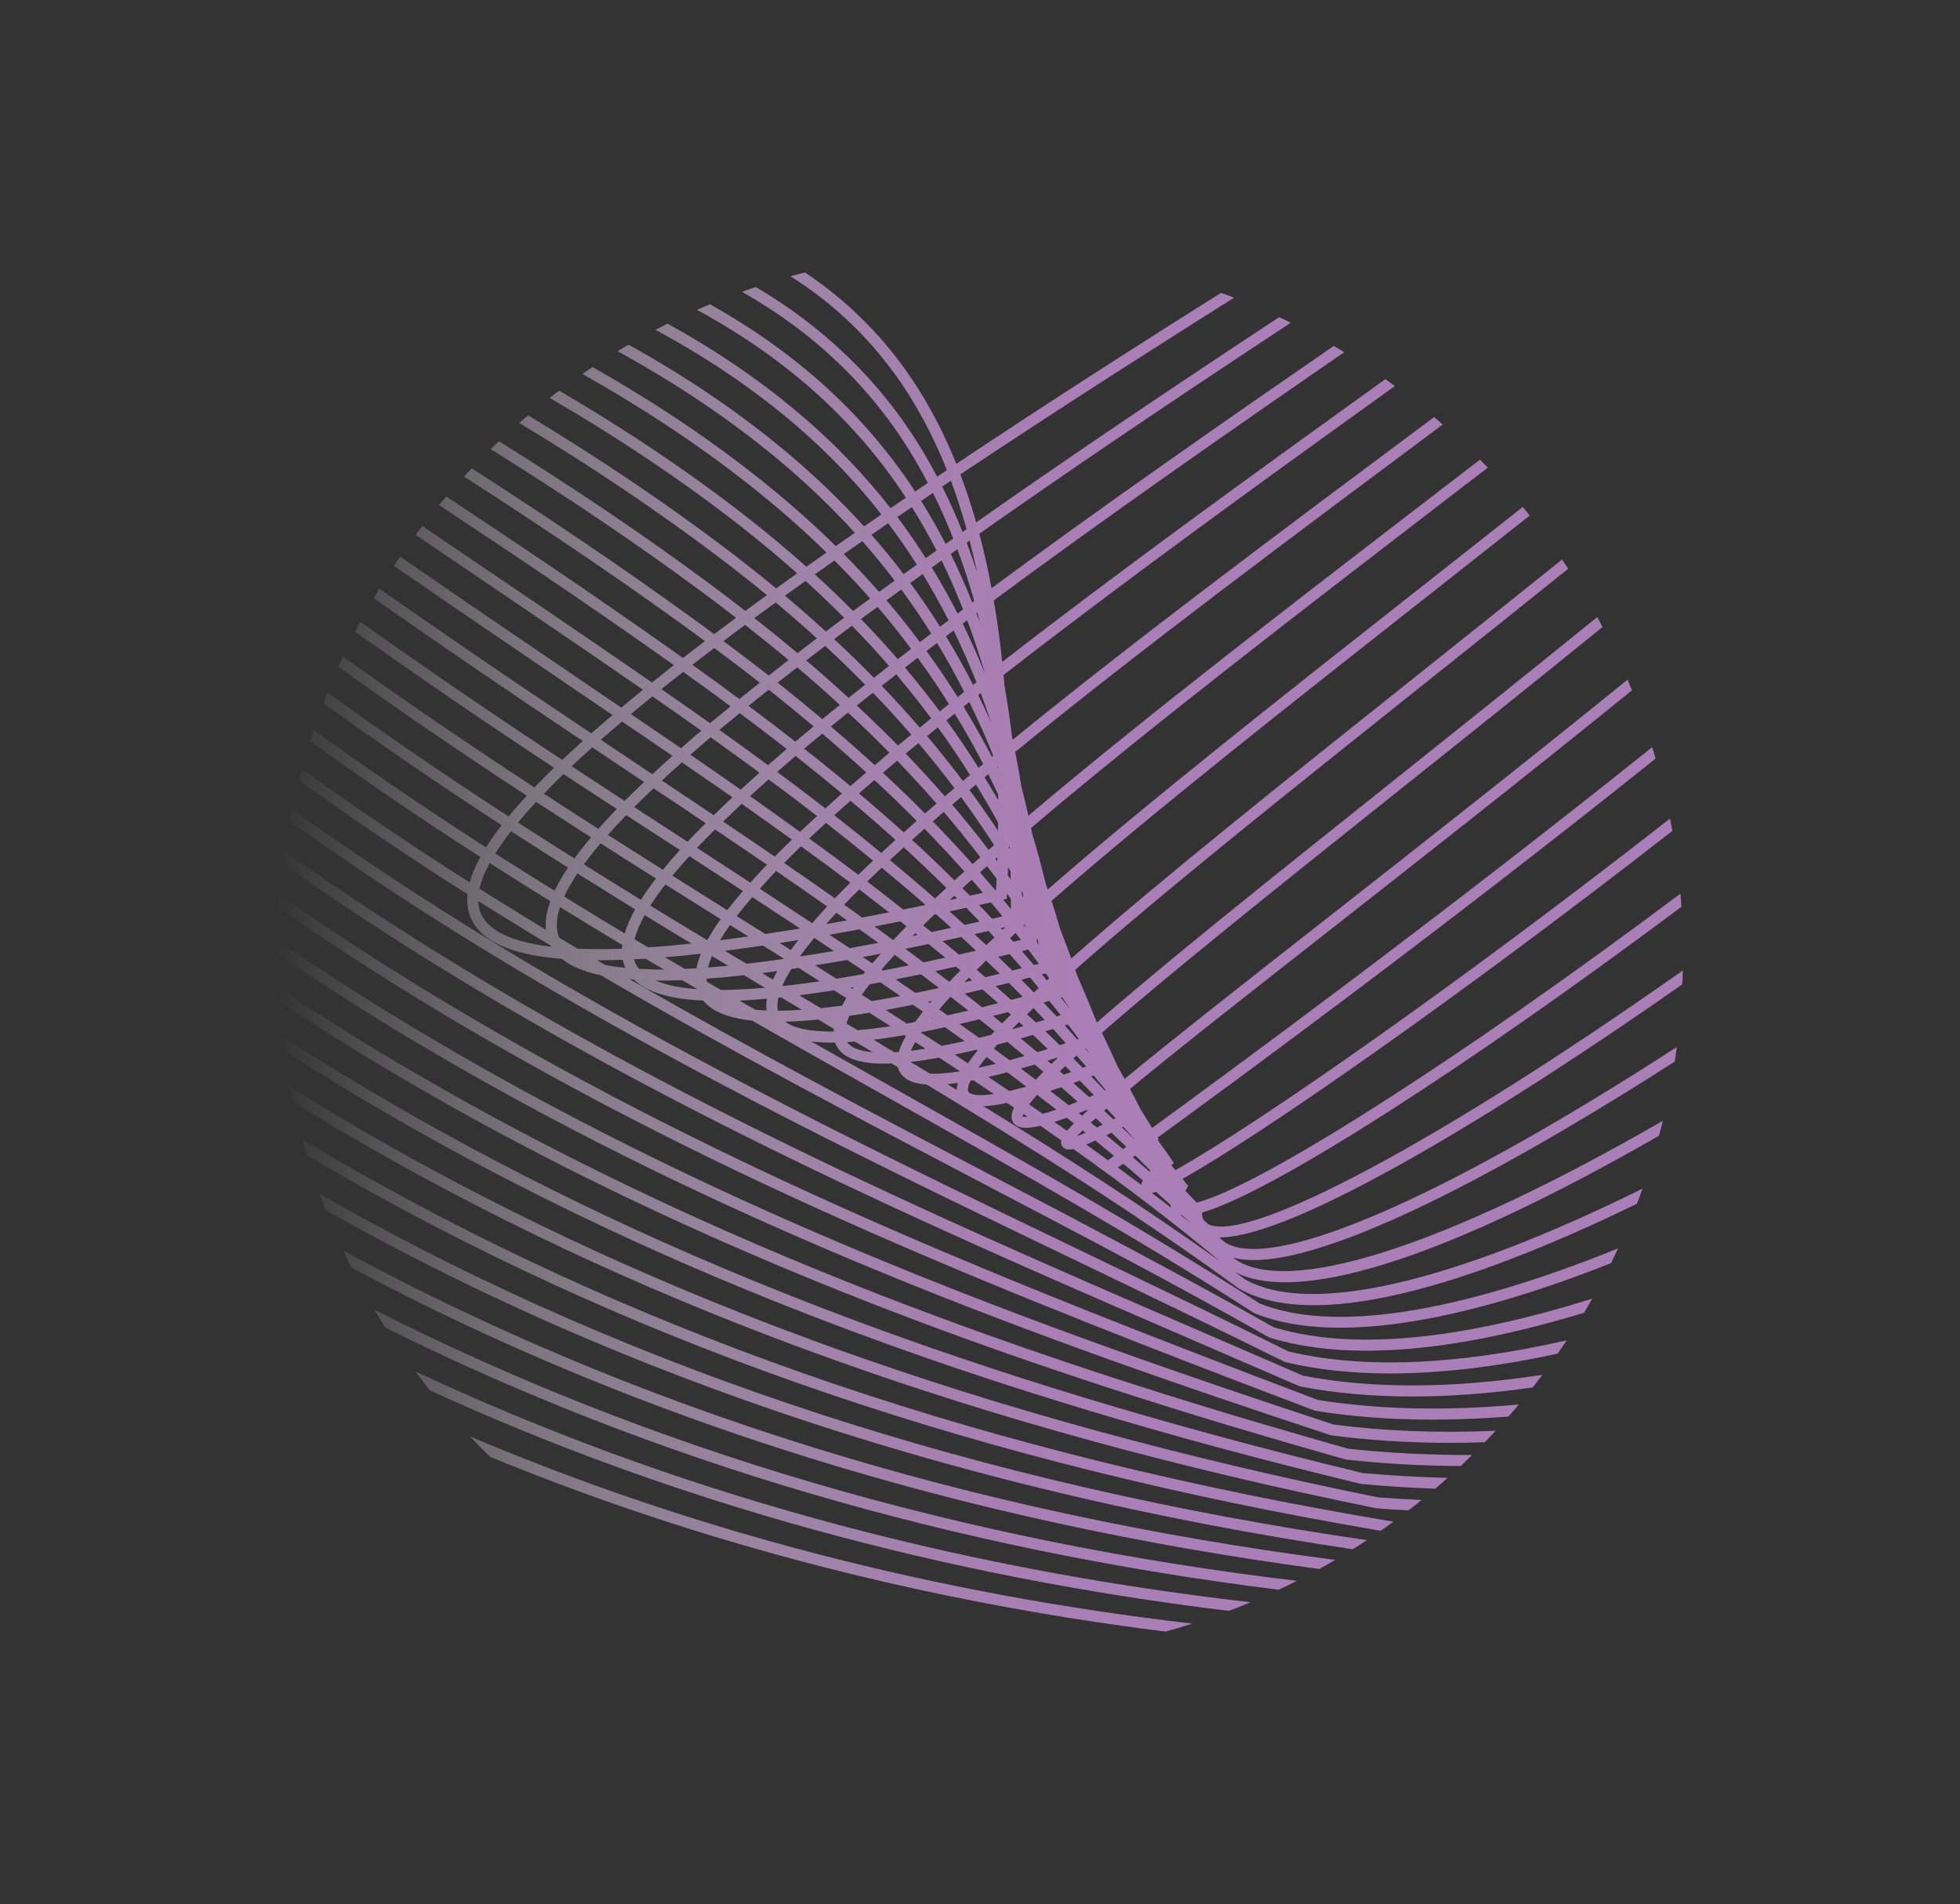 <svg xmlns="http://www.w3.org/2000/svg" xmlns:xlink="http://www.w3.org/1999/xlink" id="Layer_1" viewBox="0 0 288.8 280.48"><rect x="0" y="0" width="288.8" height="280.48" fill="#333333" stroke="none"/><defs><style>.cls-1{fill:url(#linear-gradient);}</style><linearGradient id="linear-gradient" x1="40.85" y1="140.24" x2="247.96" y2="140.24" gradientUnits="userSpaceOnUse"><stop offset="0" stop-color="#fff" stop-opacity="0"></stop><stop offset=".07" stop-color="#f0e8f2" stop-opacity=".17"></stop><stop offset=".19" stop-color="#d7c2dd" stop-opacity=".47"></stop><stop offset=".31" stop-color="#c3a5cc" stop-opacity=".7"></stop><stop offset=".42" stop-color="#b58fc0" stop-opacity=".86"></stop><stop offset=".51" stop-color="#ad82b8" stop-opacity=".96"></stop><stop offset=".57" stop-color="#aa7eb6"></stop></linearGradient></defs><path class="cls-1" d="M189.85,199.08c-9.36-4.65-18.81-9.19-28.82-14-28.88-13.87-58.74-28.22-88.3-46.25-10.24-6.25-20.21-12.83-29.69-19.6-.13,.58-.25,1.17-.35,1.76,9.32,6.65,19.13,13.1,29.19,19.24,29.63,18.07,59.53,32.43,88.45,46.32,10.03,4.82,19.5,9.38,28.88,14.03l.17,.07c4.66,1.12,9.82,1.68,15.45,1.68,7.42,0,15.68-.97,24.69-2.92,.45-.65,.89-1.3,1.33-1.96-16.29,3.7-30.07,4.24-41,1.63Zm0,0c-9.36-4.65-18.81-9.19-28.82-14-28.88-13.87-58.74-28.22-88.3-46.25-10.24-6.25-20.21-12.83-29.69-19.6-.13,.58-.25,1.17-.35,1.76,9.32,6.65,19.13,13.1,29.19,19.24,29.63,18.07,59.53,32.43,88.45,46.32,10.03,4.82,19.5,9.38,28.88,14.03l.17,.07c4.66,1.12,9.82,1.68,15.45,1.68,7.42,0,15.68-.97,24.69-2.92,.45-.65,.89-1.3,1.33-1.96-16.29,3.7-30.07,4.24-41,1.63Zm58.03-54.07c.04-.68,.06-1.36,.08-2.05-35.54,25.05-64.02,40.28-69.95,37.38-.22-.22-.45-.43-.67-.63-.16-.28-.23-.64-.22-1.08,10.11-2.91,38.49-21.02,70.64-45.05-.04-.65-.09-1.3-.15-1.94-32.31,24.22-61.82,43.06-71.29,45.52-.54-.57-1.08-1.14-1.65-1.74,.04-.08,.08-.15,.12-.23l.28-.48-.34-.43c-.16-.21-.33-.41-.49-.62,11.52-6.43,40.78-26.78,72.18-51.26-.11-.61-.22-1.21-.35-1.81-31.73,24.8-61.37,45.4-72.89,51.79-.19-.25-.39-.49-.59-.73l.37-.33-.41-.6c-.65-.94-1.31-1.88-1.96-2.77l.15-.11-.15-.27c10.87-7.92,41.14-30.05,73.35-55.81-.15-.57-.32-1.13-.5-1.69-32.25,25.81-62.66,48.05-73.68,56.09-.52-.86-1.05-1.71-1.58-2.56l-.08-.12c-.52-1.03-1.06-2.06-1.6-3.07,6.72-5.57,17.02-13.65,28.9-22.96,13.68-10.73,29.1-22.82,45.06-35.75-.2-.53-.42-1.06-.64-1.58-16.09,13.04-31.64,25.23-45.43,36.04-11.75,9.21-21.95,17.21-28.68,22.78-.34-.62-.69-1.24-1.04-1.86-.88-1.97-1.6-3.52-2.3-4.94,10.04-8.79,25.4-21.05,43.14-35.21,9.95-7.92,20.19-16.1,30.62-24.56-.25-.49-.51-.98-.78-1.47-10.51,8.53-20.85,16.77-30.85,24.76-17.57,14.01-32.81,26.17-42.88,34.97l-.05-.1c-.89-2.27-1.85-4.57-2.86-6.85-.08-.26-.18-.53-.28-.81,12.63-11.21,31.66-26.37,51.79-42.42,6.84-5.45,13.85-11.04,20.86-16.67-.3-.46-.6-.91-.91-1.36-7.05,5.66-14.1,11.28-20.97,16.76-19.88,15.84-38.68,30.82-51.35,42.03-.45-1.26-.96-2.62-1.6-4.27l-.03-.06c-.41-1.42-.83-2.81-1.28-4.17,14.67-12.84,35.16-28.96,56.84-46.02,4.52-3.55,9.07-7.14,13.62-10.74-.34-.43-.68-.85-1.02-1.27-4.54,3.59-9.09,7.17-13.61,10.73-21.39,16.82-41.61,32.74-56.38,45.62-.11-.32-.22-.64-.33-.96-.58-2.4-1.22-4.77-1.98-7.29-.05-.27-.11-.53-.16-.8,16.8-14.3,39.69-31.88,61.83-48.89l5.48-4.2c-.38-.4-.76-.79-1.15-1.18l-5.32,4.08c-21.87,16.8-44.46,34.16-61.23,48.38-.33-1.51-.68-2.96-1.03-4.31-.25-1.6-.54-3.25-.91-5.09,17.88-14.62,40.63-31.57,62.64-47.97l.35-.26c-.42-.39-.84-.75-1.27-1.1l-.06,.05c-21.71,16.18-44.14,32.89-62.02,47.48-.04-.17-.08-.34-.12-.5-.32-2.68-.68-5.11-1.09-7.42l-.15-1.61c17.22-13.42,37.82-28.32,57.66-42.57-.46-.35-.93-.68-1.4-1.02-19.4,13.95-39.51,28.5-56.45,41.66-.34-3.2-.76-6.24-1.25-9.06,16.35-12.11,35.1-25.17,51.65-36.57-.51-.31-1.03-.62-1.55-.92-16.18,11.15-34.41,23.85-50.43,35.69-.5-2.72-1.11-5.41-1.8-8.02,12.18-8.58,26.12-18.04,43.83-29.72,.69-.46,1.37-.91,2.06-1.36-.56-.29-1.14-.56-1.71-.83-.42,.28-.83,.55-1.25,.83-17.49,11.54-31.32,20.91-43.39,29.41-.71-2.48-1.49-4.85-2.33-7.08,11.71-7.8,24.94-16.34,40.33-26.02-.63-.25-1.27-.49-1.92-.72-14.82,9.32-27.63,17.59-39.01,25.19-4.92-12.21-12.26-21.49-22.31-28.2-.71,.18-1.42,.37-2.12,.57,10.49,6.64,18.05,16.01,23.04,28.56l-1.44,.96c-3.63-6.91-8.05-12.81-13.5-18-3.94-3.76-8.29-7.04-13.22-9.94-.68,.23-1.35,.46-2.02,.71,5.31,3.01,9.96,6.44,14.12,10.41,5.35,5.1,9.69,10.91,13.25,17.74l-1.87,1.27c-3.74-5.71-8.04-10.75-13.13-15.39-5.07-4.6-10.69-8.61-17.1-12.19-.64,.26-1.28,.54-1.91,.82,6.76,3.67,12.64,7.8,17.91,12.58,4.99,4.55,9.21,9.49,12.87,15.1l-2.26,1.53c-3.68-4.7-7.74-8.98-12.4-13.03-6.04-5.25-12.76-9.9-20.45-14.14-.6,.29-1.19,.59-1.77,.9,8,4.33,14.94,9.08,21.15,14.47,4.55,3.96,8.52,8.13,12.12,12.73l-2.55,1.76c-3.44-3.79-7.27-7.46-11.38-10.91-6.92-5.79-14.57-11.01-23.32-15.86-.55,.31-1.08,.63-1.62,.96,8.99,4.94,16.83,10.24,23.89,16.15,4,3.35,7.72,6.92,11.07,10.6l-2.81,1.96c-3.13-3.08-6.44-6.03-10.1-9-7.66-6.2-16.11-11.91-25.73-17.37-.51,.32-1.01,.66-1.51,1.01,9.84,5.55,18.44,11.34,26.21,17.63,3.54,2.87,6.74,5.71,9.76,8.68-.99,.7-1.98,1.39-2.96,2.09-2.71-2.42-5.62-4.85-8.66-7.23-8.41-6.57-17.52-12.72-27.77-18.71-.47,.35-.93,.7-1.39,1.07,10.41,6.06,19.65,12.27,28.16,18.92,2.91,2.28,5.69,4.61,8.3,6.92l-3.09,2.22c-2.48-2.04-4.81-3.88-7.09-5.61-8.9-6.76-18.57-13.29-29.46-19.88-.44,.36-.87,.73-1.3,1.12,11.02,6.65,20.79,13.24,29.77,20.06,2.17,1.64,4.37,3.38,6.71,5.3-1.08,.78-2.14,1.56-3.18,2.33-1.79-1.39-3.59-2.77-5.42-4.12-9.35-6.92-19.48-13.77-30.87-20.87-.41,.37-.82,.76-1.22,1.16,11.49,7.16,21.69,14.06,31.12,21.03,1.69,1.25,3.36,2.52,5.02,3.81-1.09,.81-2.16,1.61-3.22,2.41-1.23-.92-2.47-1.83-3.72-2.72-9.64-6.96-19.87-13.91-32-21.71-.38,.4-.77,.81-1.13,1.22,12.21,7.85,22.5,14.82,32.18,21.81,1.11,.8,2.21,1.61,3.31,2.43-1.1,.83-2.18,1.66-3.24,2.48-.62-.45-1.27-.91-2-1.42-11.8-8.34-23.48-16.16-32.87-22.36-.37,.42-.72,.83-1.07,1.26,9.41,6.21,21.16,14.07,33.13,22.53,.49,.34,.98,.69,1.47,1.04-1.1,.87-2.17,1.72-3.22,2.57l-.32-.23c-10.87-7.5-21.51-14.7-31.81-21.66l-1.71-1.16c-.34,.43-.67,.86-.99,1.3l1.79,1.21c10.27,6.95,20.88,14.13,31.71,21.6-1.09,.89-2.16,1.77-3.19,2.64-10.62-7.21-21.84-14.83-32.59-22.25-.31,.45-.62,.9-.92,1.36,10.62,7.32,21.71,14.85,32.22,21.98-1.08,.91-2.12,1.81-3.13,2.7-11.27-7.52-21.53-14.52-31.23-21.32-.28,.47-.56,.93-.83,1.4,9.58,6.73,19.7,13.64,30.8,21.04-1.05,.94-2.06,1.87-3.02,2.79-10.2-6.72-20.19-13.55-29.75-20.34-.26,.48-.51,.97-.77,1.46,9.42,6.69,19.26,13.41,29.31,20.04-.97,.93-1.94,1.91-2.89,2.9-9.58-6.26-19.06-12.74-28.21-19.29-.24,.51-.47,1.01-.69,1.52,9.02,6.44,18.34,12.82,27.76,18.98-.97,1.05-1.87,2.08-2.67,3.06-9.15-5.94-18.11-12.07-26.7-18.26-.21,.52-.42,1.04-.61,1.57,8.46,6.09,17.29,12.12,26.28,17.97-.89,1.15-1.66,2.25-2.3,3.28-8.57-5.51-17.09-11.31-25.4-17.3-.19,.55-.37,1.1-.53,1.65,8.22,5.9,16.64,11.63,25.1,17.06-.73,1.33-1.26,2.58-1.58,3.75-8.41-5.35-16.71-10.95-24.73-16.72-.16,.56-.31,1.12-.44,1.69,8.07,5.78,16.41,11.41,24.85,16.76-.19,1.91,.27,3.57,1.36,4.95,2.03,2.56,6.15,4.06,12.57,4.58,1.33,1.09,3.21,1.88,5.73,2.42,18.96,11.1,37.94,21.04,56.29,30.66,14.75,7.73,28.68,15.03,42.12,22.65l.16,.07c4.17,1.28,8.92,1.92,14.24,1.92,9.07,0,19.78-1.86,32.04-5.59,.42-.69,.83-1.38,1.22-2.08-19.86,6.23-35.63,7.65-46.94,4.21-13.43-7.61-27.35-14.9-42.08-22.62-17.23-9.03-35-18.35-52.79-28.63,.2,.02,.4,.03,.6,.04,1.9,1.85,5.25,2.87,10.22,3.09,1.31,1.61,3.66,2.57,7.17,2.94,6.77,3.87,13.5,7.66,20.15,11.4,18.99,10.69,36.93,20.79,53.9,31.72,10.97,4.45,29.07,1.9,52.54-7.38,.36-.72,.7-1.44,1.03-2.17-23.85,9.65-42.11,12.43-52.82,8.1-16.88-10.88-34.83-20.99-53.84-31.69-4.05-2.28-8.12-4.57-12.22-6.89,1.05,.12,2.22,.18,3.51,.16,.76,2.23,3.56,3.29,8.35,3.08,.23,.13,.46,.27,.68,.4l.23,.16c.3,1.14,1.31,2.35,4.24,2.54,14.26,8.64,30.84,18.94,45.99,30.04,12.34,7.08,37.81-2.32,58.66-12.48,.29-.73,.57-1.47,.82-2.22-28.38,14.03-49.14,18.74-58.59,13.34-.48-.36-.96-.71-1.44-1.06,6.16,3.25,21.97,3.14,62.46-20.07,.21-.73,.4-1.47,.57-2.21-32.23,18.6-55.67,26.07-63.32,20.17,12.61,3.26,47.18-17.4,65.07-28.89,.11-.71,.22-1.43,.31-2.15-32.19,20.85-56.43,31.82-65.07,29.43-1.02-.28-1.78-.74-2.31-1.39h.08c11.03,0,41.97-18.93,68.11-37.27Zm-73.7,34.01c.42,.38,.83,.76,1.24,1.14-.5-.4-1-.79-1.5-1.19,.08,.02,.17,.04,.26,.05Zm-3.52-5.41l.05,.04s-.04,.02-.06,.03l-.03-.03s.03-.03,.04-.04Zm-.33,1.96c.7,.62,1.41,1.25,2.11,1.88,.03,.17,.07,.33,.13,.47-.93-.72-1.88-1.45-2.84-2.18,.21-.04,.41-.1,.6-.17Zm-.81-3.13c-.05,.05-.09,.1-.14,.15-.81-.71-1.64-1.41-2.46-2.11,.12-.08,.24-.17,.37-.26,.75,.74,1.49,1.48,2.23,2.22Zm-1.12,1.45c-.11,.2-.21,.43-.24,.65-1.14-.85-2.29-1.7-3.46-2.56,.23-.15,.5-.33,.82-.54,.96,.8,1.92,1.62,2.88,2.45Zm-2.89-7.92c.57,.63,1.14,1.27,1.7,1.91-.63-.6-1.26-1.21-1.9-1.81,.07-.03,.14-.07,.2-.1Zm.44,2.97c-.16,.11-.31,.23-.46,.33-.82-.68-1.64-1.36-2.47-2.03,.24-.12,.49-.25,.75-.38,.74,.69,1.46,1.39,2.18,2.08Zm-30.23-16.81s.04-.07,.07-.1c1.11-.21,2.26-.45,3.46-.71,.96,.68,1.92,1.36,2.88,2.05-1.22,.27-2.35,.5-3.4,.7-1.01-.64-2.01-1.29-3.01-1.94Zm.64,2.36c-.75,.12-1.46,.22-2.14,.3,.16-.39,.37-.82,.63-1.28,.5,.33,1.01,.66,1.51,.98Zm-13.11-10.31c-1.05-.66-2.09-1.32-3.13-1.98,1.52-.24,3.09-.5,4.72-.79,.83,.55,1.66,1.12,2.49,1.67l.14,.1c-.08,.11-.17,.22-.25,.32-1.36,.24-2.69,.46-3.97,.68Zm2.54,1.23c-.07,.08-.13,.17-.19,.25-.09-.05-.19-.11-.28-.17,.15-.03,.31-.06,.47-.08Zm-31.36-12.85c-2.8-1.72-5.59-3.46-8.4-5.23,.73-.99,1.55-2.03,2.46-3.1,2.72,1.75,5.44,3.47,8.16,5.18-.87,1.14-1.61,2.18-2.22,3.15Zm.56,2.25c2.31,1.42,4.62,2.82,6.9,4.19-2.21,.24-4.35,.43-6.39,.56-.66-.39-1.33-.79-2-1.19,.27-1.06,.76-2.26,1.49-3.56Zm-5.42-11.82c.75-.85,1.62-1.78,2.7-2.91l2.03,1.32c1.97,1.28,3.93,2.55,5.89,3.82-.87,.95-1.71,1.92-2.52,2.91-2.69-1.7-5.39-3.41-8.1-5.14Zm52.33-33.22c-.27,.21-.53,.41-.8,.61-1.22-2.37-2.5-4.65-3.81-6.78,.48-.34,.96-.69,1.45-1.04,1.15,2.37,2.21,4.79,3.16,7.21Zm-1.81-8.17c.32-.23,.64-.46,.97-.69,.91,2.43,1.75,4.99,2.49,7.64l-.29,.21c-.95-2.41-2.02-4.81-3.17-7.16Zm16.06,72.36c-.7-.69-1.41-1.36-2.12-2.04,.37-.11,.76-.22,1.14-.34,.62,.69,1.24,1.39,1.87,2.09l-.89,.29Zm1.7,3.96c-.38,.13-.75,.26-1.11,.39l-.22-.19c-.12-.11-.24-.21-.36-.31,.25-.25,.52-.51,.8-.77,.3,.29,.59,.59,.89,.88Zm-2.05-2.03c-.31,.29-.61,.57-.89,.85-.19-.16-.38-.33-.57-.48,.45-.15,.91-.29,1.38-.44l.08,.07Zm-1.41-1.36c-.53,.16-1.04,.32-1.54,.47-.82-.68-1.64-1.36-2.45-2.03,.59-.17,1.2-.34,1.81-.52,.73,.69,1.46,1.38,2.18,2.08Zm-41.63-16.95c-1.39-.87-2.8-1.75-4.21-2.63,.7-.9,1.47-1.83,2.3-2.8,2.34,1.53,4.68,3.07,7.04,4.63-1.76,.29-3.48,.56-5.13,.8Zm4.87,.9c-.39,.5-.76,.99-1.1,1.47-.55-.35-1.1-.69-1.65-1.03,.9-.14,1.81-.29,2.75-.44Zm23.02-8.79c-1.96-1.95-4.02-3.91-6.27-5.97,.52-.46,1.05-.93,1.59-1.41l.25-.23c2.01,2.06,3.98,4.17,5.88,6.3l-.18,.16c-.43,.39-.86,.77-1.27,1.15Zm.36,2.66l-1.08,.23c.23-.21,.45-.42,.68-.63,.14,.13,.27,.26,.4,.4Zm.28,8.27c-.79-.66-1.6-1.33-2.41-1.99,.51-.11,1.03-.22,1.55-.33l1.22-.27c.72,.68,1.44,1.35,2.16,2.02-.85,.2-1.69,.39-2.52,.57Zm1.95,3.81c-.39,.09-.78,.19-1.17,.27l.68-.68c.16,.13,.33,.27,.49,.41Zm-3.16-7.73c-.95,.21-1.89,.41-2.82,.61-.41-.34-.82-.67-1.23-.99,.53-.52,1.07-1.05,1.64-1.6,.08-.01,.16-.03,.25-.05,.76,.67,1.51,1.34,2.25,2.01l-.09,.02Zm-6.99-2.72c-1.76-1.39-3.52-2.76-5.31-4.12,.69-.67,1.4-1.35,2.14-2.04,2.16,1.78,4.32,3.61,6.47,5.5-1.11,.23-2.21,.45-3.3,.66Zm2.1,3.76c-.24,.05-.49,.1-.74,.15,.14-.13,.28-.27,.41-.41,.11,.09,.22,.17,.33,.26Zm2.8-19.37c-.4,.34-.79,.68-1.17,1.02l-.52,.45c-2.02-2.05-4.1-4.06-6.2-6,.69-.59,1.39-1.19,2.1-1.78,1.94,2.01,3.84,4.09,5.79,6.31Zm-4.54-7.36c.62-.51,1.25-1.02,1.88-1.54,1.86,2.2,3.64,4.43,5.3,6.64-.47,.4-.94,.8-1.4,1.2-1.92-2.19-3.86-4.31-5.78-6.3Zm1.62,9.91l-.19,.17c-.58,.52-1.15,1.02-1.71,1.53-2.17-1.95-4.38-3.88-6.6-5.74,.74-.65,1.5-1.31,2.28-1.97,2.1,1.94,4.19,3.96,6.22,6.01Zm-3.12,2.8c-.71,.65-1.41,1.29-2.1,1.93-2.16-1.79-4.44-3.61-6.92-5.55,.77-.71,1.58-1.42,2.39-2.14,2.23,1.87,4.46,3.81,6.63,5.76Zm-3.3,3.06c-.76,.7-1.48,1.4-2.18,2.09-2.29-1.73-4.67-3.49-7.24-5.35,.8-.76,1.63-1.52,2.48-2.3,2.49,1.94,4.77,3.77,6.94,5.56Zm-3.36,3.25c-.79,.78-1.55,1.55-2.27,2.3-2.48-1.75-4.97-3.48-7.48-5.2,.8-.81,1.63-1.63,2.49-2.46,2.58,1.86,4.97,3.63,7.26,5.36Zm-2.05,4.44c.52,.37,1.04,.73,1.57,1.11-1.04,.19-2.06,.37-3.08,.55,.49-.56,.99-1.11,1.51-1.66Zm1.14-1.19c.71-.74,1.45-1.49,2.23-2.26,1.47,1.12,2.92,2.24,4.38,3.38-1.35,.27-2.67,.53-3.96,.77-.88-.65-1.77-1.28-2.65-1.89Zm13.39-.92c-2.18-1.92-4.42-3.82-6.65-5.66,.67-.62,1.35-1.24,2.05-1.88,2.24,2.06,4.31,4.03,6.28,5.98-.57,.52-1.13,1.05-1.68,1.56Zm-.32-11.36l.44-.38c.38-.33,.77-.67,1.17-1.01,1.84,2.15,3.65,4.39,5.39,6.67-.38,.34-.76,.67-1.14,1.01-1.89-2.13-3.86-4.23-5.86-6.29Zm2.85-2.46c.43-.37,.87-.74,1.31-1.12,1.68,2.3,3.32,4.67,4.87,7.08-.27,.23-.54,.47-.8,.7-1.74-2.27-3.54-4.51-5.38-6.66Zm-3.7-10.11c.52-.43,1.04-.86,1.58-1.29,1.66,2.29,3.26,4.64,4.75,7.03-.36,.3-.71,.59-1.05,.88-1.66-2.2-3.43-4.42-5.28-6.62Zm1.88-3.63c-1.64-2.19-3.36-4.35-5.13-6.46l.63-.49c.41-.32,.83-.64,1.23-.95,1.65,2.24,3.19,4.53,4.61,6.82-.36,.29-.72,.58-1.08,.86l-.26,.22Zm-1.27,1.02c-.57,.46-1.13,.92-1.68,1.37-1.92-2.22-3.77-4.25-5.62-6.16l.19-.15c.64-.51,1.3-1.02,1.96-1.54,1.78,2.11,3.51,4.29,5.15,6.48Zm-2.94,2.41c-.66,.54-1.31,1.07-1.96,1.6-1.88-1.91-3.87-3.85-6.06-5.9l2.37-1.88c1.86,1.91,3.72,3.95,5.65,6.18Zm-3.22,2.66c-.73,.61-1.45,1.23-2.16,1.83-1.91-1.75-3.99-3.59-6.46-5.7,.58-.47,1.16-.95,1.76-1.42l.77-.63c2.21,2.05,4.21,4,6.09,5.92Zm-3.41,2.9c-.8,.68-1.57,1.35-2.34,2.02-2.08-1.75-4.32-3.57-6.8-5.52,.75-.64,1.52-1.28,2.3-1.92l.36-.3c2.48,2.12,4.57,3.96,6.48,5.72Zm-3.58,3.11c-.84,.73-1.65,1.46-2.44,2.19-2.49-1.93-4.83-3.7-7.11-5.38,.89-.77,1.8-1.55,2.72-2.35,2.49,1.97,4.74,3.79,6.83,5.54Zm-3.66,3.31c-.86,.79-1.7,1.56-2.51,2.33-2.44-1.76-4.9-3.51-7.37-5.26,.88-.81,1.79-1.63,2.73-2.46,2.3,1.68,4.65,3.46,7.15,5.39Zm-3.71,3.48c-.88,.85-1.71,1.68-2.52,2.5-2.32-1.59-4.65-3.17-7-4.75l-.62-.42c.88-.85,1.8-1.72,2.74-2.61,2.49,1.76,4.95,3.52,7.4,5.28Zm-3.68,3.68c-.84,.88-1.66,1.77-2.45,2.65-2.61-1.7-5.22-3.4-7.86-5.12,.85-.89,1.74-1.8,2.66-2.71l.9,.6c2.26,1.53,4.51,3.05,6.75,4.58Zm-1.06,3.55c.78-.87,1.59-1.75,2.42-2.61,2.52,1.73,5.02,3.46,7.51,5.22-.75,.81-1.48,1.63-2.21,2.47-2.55-1.69-5.14-3.39-7.72-5.08Zm8.03,7.24c.97,.64,1.94,1.29,2.9,1.93-1.68,.29-3.3,.55-4.87,.79l-.1-.06c.62-.85,1.3-1.73,2.07-2.66Zm2.25-.46c1.44-.26,2.91-.52,4.41-.8,.92,.65,1.84,1.32,2.78,1.99-1.45,.28-2.86,.55-4.22,.79l-.66-.44c-.77-.51-1.54-1.03-2.31-1.54Zm7.54,2.79c-.46,.51-.87,.98-1.25,1.43l-.28-.19c-.36-.25-.73-.5-1.1-.74,.87-.16,1.75-.33,2.63-.5Zm-.9-4.01c1.24-.24,2.51-.49,3.8-.75,.3,.24,.61,.48,.91,.72-.67,.68-1.32,1.35-1.94,2.01-.02,0-.03,0-.04,.01-.91-.67-1.82-1.33-2.73-1.99Zm2.96,4.17l.54,.4c.52,.38,1.04,.77,1.57,1.16-1.32,.27-2.62,.53-3.87,.77-.06-.05-.13-.09-.19-.14,.55-.65,1.19-1.36,1.95-2.19Zm1.56-.88c1.13-.22,2.28-.46,3.44-.7,.82,.66,1.64,1.33,2.45,2-1.09,.25-2.16,.48-3.2,.7-.89-.67-1.79-1.33-2.69-2Zm7.46,2.62c.22,.19,.44,.37,.66,.56-.57,.57-1.11,1.13-1.63,1.68-.69-.52-1.38-1.04-2.07-1.56,1-.22,2.02-.44,3.04-.68Zm-.82,4.46s.03-.01,.04-.01c.88,.68,1.75,1.35,2.61,2.03-1.05,.25-2.07,.48-3.07,.7-.41-.3-.82-.58-1.22-.87,.51-.6,1.06-1.22,1.64-1.85Zm2.1-.48c.86-.2,1.73-.41,2.63-.62,.78,.67,1.55,1.35,2.32,2.03-.81,.21-1.6,.41-2.38,.6-.85-.67-1.7-1.34-2.57-2.01Zm6.41,2.72c.14,.12,.27,.24,.41,.37-.44,.44-.87,.87-1.28,1.29-.44-.36-.9-.73-1.35-1.09,.73-.18,1.47-.37,2.22-.57Zm-.44,4.5l.36-.1c.83,.69,1.67,1.37,2.5,2.07-.76,.22-1.5,.43-2.2,.62-.78-.58-1.56-1.15-2.33-1.71,.17-.18,.34-.38,.52-.58,.38-.1,.77-.2,1.15-.3Zm1-1.96c.34-.35,.69-.71,1.06-1.07l.65,.6c-.58,.16-1.15,.32-1.71,.47Zm3.54-1.01l-1.31-1.21c.3-.3,.62-.6,.95-.91,.55,.58,1.1,1.16,1.65,1.75-.43,.13-.86,.25-1.29,.37Zm-.3-4.41c-.61-.63-1.22-1.26-1.84-1.89,.32-.08,.64-.16,.97-.25l.29-.08c.43,.52,.87,1.03,1.29,1.55-.25,.24-.49,.46-.71,.67Zm-1.65,.63c-.58,.15-1.14,.3-1.7,.45h-.01l-.63-.56c-.54-.48-1.08-.96-1.65-1.46l1.96-.48c.67,.67,1.34,1.34,2.03,2.05Zm-5.5-2.88c-.42-.37-.85-.74-1.28-1.1,.44-.43,.89-.88,1.39-1.36,.67,.64,1.34,1.29,2,1.94l-2.11,.52Zm.13-4.73c-.58-.54-1.15-1.08-1.74-1.62l2.07-.47c.29,.32,.59,.64,.88,.95-.4,.38-.8,.75-1.21,1.14Zm-3.19-2.98c-.74-.67-1.48-1.34-2.22-1.99l2.46-.54c.67,.68,1.32,1.36,1.98,2.04l-2.22,.49Zm.78-4.31c-.37-.37-.73-.74-1.1-1.1,.4-.36,.8-.72,1.2-1.09l.17-.15c.56,.63,1.11,1.27,1.66,1.92-.59,.13-1.18,.26-1.76,.38l-.17,.04Zm1.49-3.43c.34-.31,.69-.62,1.05-.92,.47,.62,.93,1.24,1.39,1.86h0c-.02,.55-.04,1.09-.07,1.64l-.13,.03c-.74-.88-1.49-1.75-2.24-2.61Zm2.27-2.01c.1-.08,.2-.17,.29-.25l-.02,.6c-.09-.12-.18-.23-.27-.35Zm-3.82-10.13c.32-.27,.63-.53,.95-.8,1.11,1.78,2.21,3.66,3.26,5.6v1.21c-1.36-2.04-2.76-4.06-4.21-6.01Zm1.34-3.26c-1.49-2.37-3.08-4.72-4.74-7l.31-.25c.31-.25,.62-.49,.92-.74,1.45,2.36,2.85,4.85,4.19,7.43l-.68,.56Zm-7.68-17.21c.35-.26,.71-.53,1.06-.8l.5-.38c1.48,2.45,2.8,4.81,4,7.2-.32,.26-.64,.52-.96,.78-1.42-2.28-2.96-4.56-4.6-6.8Zm2.87-2.17c.38-.29,.76-.58,1.13-.86,1.21,2.48,2.34,5.05,3.37,7.63l-.13,.1c-.12,.09-.24,.19-.37,.29-1.2-2.37-2.52-4.73-4-7.16Zm.39-2.35c-.42,.32-.84,.64-1.25,.96-1.36-2.17-2.83-4.33-4.4-6.46l.55-.39c.42-.31,.86-.62,1.29-.93,1.31,2.14,2.59,4.43,3.81,6.82Zm-2.56,1.95l-.62,.47c-.35,.26-.7,.52-1.05,.79-1.51-2.04-3.13-4.07-4.92-6.16,.72-.53,1.45-1.06,2.18-1.59,1.57,2.14,3.06,4.31,4.41,6.49Zm-2.97,2.25c-.42,.33-.84,.65-1.25,.97l-.71,.55c-1.71-1.98-3.53-3.96-5.42-5.91,.8-.59,1.61-1.19,2.44-1.79,1.8,2.1,3.43,4.13,4.94,6.18Zm-3.25,2.52c-.64,.5-1.27,1-1.9,1.5l-.33,.25c-1.82-1.87-3.74-3.74-5.85-5.7l2.63-1.97c1.91,1.95,3.74,3.94,5.45,5.92Zm-3.51,2.77l-2.44,1.94c-2-1.84-4.09-3.69-6.24-5.53,.92-.7,1.84-1.42,2.78-2.13,2.13,1.96,4.07,3.85,5.9,5.72Zm-3.73,2.98l-.59,.47c-.67,.55-1.34,1.09-1.99,1.62-2.28-1.91-4.45-3.68-6.58-5.39,.94-.74,1.91-1.49,2.89-2.24,2.16,1.83,4.26,3.69,6.27,5.54Zm-3.86,3.15l-.13,.11c-.87,.73-1.73,1.44-2.57,2.14-2.22-1.74-4.53-3.51-6.89-5.26,.9-.73,1.81-1.46,2.74-2.21l.23-.18c2.15,1.71,4.33,3.48,6.62,5.4Zm-3.97,3.33c-.94,.81-1.86,1.61-2.76,2.39-2.14-1.59-4.45-3.27-7.16-5.2,.97-.81,1.97-1.63,3-2.47,2.37,1.76,4.69,3.54,6.92,5.28Zm-4.01,3.49c-.95,.85-1.87,1.68-2.76,2.5-2.45-1.72-4.93-3.43-7.42-5.14,.97-.85,1.96-1.71,2.98-2.57,2.73,1.94,5.05,3.63,7.2,5.21Zm-3.98,3.63c-.96,.9-1.88,1.78-2.76,2.64-2.53-1.7-5.08-3.41-7.64-5.11,.91-.85,1.89-1.74,2.95-2.68,2.5,1.72,4.98,3.43,7.45,5.15Zm-3.95,3.81c-.93,.92-1.82,1.84-2.67,2.74-2.03-1.32-4.07-2.64-6.12-3.97l-1.75-1.14c.96-.96,1.91-1.87,2.86-2.76,2.58,1.7,5.14,3.42,7.68,5.13Zm-2.4,4.86c2.64,1.72,5.27,3.44,7.89,5.14-.84,.96-1.61,1.91-2.31,2.82l-8.09-5.08c.8-.97,1.64-1.94,2.51-2.88Zm5.99,10.15c.9,.56,1.8,1.12,2.69,1.68-1.42,.2-2.81,.39-4.17,.56,.42-.7,.91-1.45,1.48-2.24Zm-.76,3.8c1.81-.23,3.68-.5,5.6-.78,1.02,.64,2.04,1.29,3.13,1.96-2.08,.31-3.9,.54-5.55,.72-1.06-.63-2.12-1.27-3.18-1.9Zm.5,2.2c-1.03,.1-2.02,.18-2.99,.25,.13-.52,.32-1.07,.58-1.69,.81,.48,1.61,.96,2.41,1.44Zm9.29,.48c.35-.05,.7-.1,1.06-.16h.02c1.03,.66,2.07,1.31,3.11,1.97-1.97,.28-3.72,.51-5.32,.69l-.14-.08s-.02-.01-.03-.02c.32-.72,.74-1.5,1.3-2.4Zm11.53,2.25l.09-.02c.49-.09,.98-.18,1.49-.27,.98,.66,1.96,1.33,2.94,2.01-1.61,.31-2.96,.55-4.19,.76-.49-.32-.99-.63-1.48-.94,.33-.46,.7-.96,1.15-1.54Zm3.84-.73c1.21-.24,2.45-.49,3.72-.75,.9,.67,1.8,1.35,2.68,2.02-1.19,.27-2.36,.51-3.49,.73-.97-.67-1.94-1.34-2.91-2Zm5.48,5.77c-.07,.01-.14,.02-.21,.04,.03-.04,.07-.08,.1-.12,.03,.03,.07,.05,.11,.08Zm-.14-2.6c-.09,.11-.18,.22-.27,.32l-.29-.2c.19-.04,.37-.08,.56-.12Zm4.09,3.4c.95-.21,1.91-.44,2.91-.69,.75,.59,1.48,1.18,2.23,1.78-.16,.17-.32,.34-.47,.5l-.87,.22c-.32,.08-.64,.15-.95,.23l-.29-.21c-.85-.61-1.71-1.22-2.56-1.83Zm3.96,4.87c.46,.33,.91,.67,1.36,1-.91,.22-1.77,.42-2.57,.59,.34-.49,.75-1.02,1.21-1.59Zm3.06,2.25c.94,.7,1.88,1.4,2.81,2.11-.88,.25-1.72,.47-2.52,.65-1.03-.69-2.05-1.39-3.08-2.07,.87-.2,1.79-.43,2.79-.69Zm2.37,6.14c.2,.14,.39,.27,.59,.41-.45,.03-.63-.01-.68-.01h-.01s0-.15,.1-.4Zm-.37-6.69c.66-.19,1.35-.38,2.05-.59,.42,.35,.85,.71,1.27,1.07-.4,.41-.79,.8-1.13,1.17-.73-.55-1.46-1.1-2.19-1.65Zm2.34,3.91s.06-.01,.08-.02c.94,.72,1.87,1.44,2.81,2.16-.76,.26-1.43,.46-2.02,.62-.66-.47-1.33-.93-2-1.38,.29-.38,.66-.83,1.13-1.38Zm4.42,3.34c.35,.28,.71,.55,1.06,.83-.42,.42-.76,.78-1.02,1.09-.62-.43-1.24-.87-1.87-1.31,.56-.17,1.16-.37,1.83-.61Zm.29-1.85c-.91-.71-1.82-1.41-2.72-2.11,.52-.17,1.07-.35,1.63-.54l.02,.02c.8,.7,1.59,1.4,2.38,2.11-.46,.19-.9,.36-1.31,.52Zm1.64-3.61c.68,.7,1.37,1.4,2.06,2.12-.24,.1-.47,.19-.7,.29-.77-.69-1.54-1.38-2.32-2.07,.31-.11,.63-.22,.96-.34Zm-.95-3.28c.15-.14,.31-.29,.47-.43,.47,.53,.94,1.08,1.4,1.62-.17,.07-.33,.13-.5,.19-.45-.46-.91-.92-1.37-1.38Zm3.3,8.79l1.03,.96c-.3,.15-.59,.3-.87,.43l-.9-.72c.24-.21,.48-.44,.74-.67Zm-1.93,1.81l.43,.34c-.52,.23-.94,.4-1.27,.53,.23-.26,.51-.54,.84-.87Zm-.1-2.17c-.15-.12-.31-.25-.47-.37,.38-.15,.77-.31,1.18-.47l.11,.1c-.29,.26-.56,.51-.82,.74Zm1.96,3.66c.92,.75,1.83,1.5,2.74,2.26-.42,.31-.69,.51-.87,.66-1.05-.77-2.12-1.55-3.21-2.33,.42-.17,.87-.37,1.34-.59Zm2.98-3.29c-.1,.06-.21,.11-.32,.17l-1.36-1.26c.12-.11,.24-.22,.37-.33,.44,.47,.88,.95,1.31,1.42Zm-3.22-6.28c.6,.72,1.19,1.43,1.76,2.13l-.14,.07c-.65-.7-1.32-1.38-1.98-2.07,.11-.04,.24-.09,.36-.13Zm-1.17-4.03c.2,.28,.4,.55,.6,.83-.23-.27-.46-.53-.69-.8l.09-.03Zm-1.05-1.4l-.21,.11c-.6-.69-1.21-1.37-1.82-2.05,.15-.05,.31-.1,.46-.14,.52,.67,1.04,1.35,1.57,2.08Zm-2.41-6.09c.33,.49,.65,.98,.98,1.48,0,.02,.01,.04,.01,.06-.39-.5-.79-1-1.18-1.49,.06-.02,.12-.04,.19-.05Zm-.23,2.63c-.21,.06-.41,.12-.61,.18-.64-.69-1.28-1.36-1.92-2.04,.28-.08,.57-.16,.85-.24,.57,.69,1.12,1.39,1.68,2.1Zm-2.21-6.16c.17,.25,.34,.49,.51,.73-.11,.1-.22,.21-.33,.31-.25-.3-.5-.59-.74-.89,.18-.05,.37-.1,.56-.15Zm-1.14-4.89c.03,.21,.05,.43,.08,.65-.08-.1-.15-.2-.22-.29v-.26c-.02-.13-.03-.26-.03-.38,.05,.09,.11,.18,.17,.28Zm-1.92-2.31c.01,.13,.01,.25,.02,.38-.06-.08-.12-.16-.18-.23,.05-.05,.1-.1,.16-.15Zm-.44-4.95c.04,.08,.09,.16,.13,.24,.02,.23,.04,.47,.06,.71-.07-.08-.13-.17-.19-.26v-.69Zm.36,8.78l.58-.14c.52,.7,1.04,1.39,1.55,2.09-.24,.06-.48,.12-.73,.19-.59-.69-1.18-1.37-1.78-2.04,.13-.03,.26-.07,.38-.1Zm-.36,2.6c-.48,.12-.95,.25-1.42,.36-.68-.68-1.37-1.35-2.07-2.03l1.67-.4c.61,.68,1.22,1.37,1.82,2.07Zm-3.09-5.9c.23-.05,.46-.1,.69-.16-.15,.14-.3,.28-.45,.42-.08-.08-.16-.17-.24-.26Zm2.16,.72c.27,.34,.53,.68,.79,1.02-.37,.1-.74,.19-1.11,.28l-.5-.55c.27-.25,.54-.5,.82-.75Zm-1.01-12.66s.09-.07,.13-.12c.01,.14,.02,.28,.02,.42-.05-.08-.1-.16-.15-.25v-.05Zm-.1,3c.12,.19,.23,.38,.35,.57,.01,.39,.02,.79,.02,1.19-.13-.2-.27-.39-.41-.58l.04-1.18Zm-.2,4.63l.03-.61c.01-.06,.01-.12,.01-.18,.19,.26,.38,.53,.57,.82,.01,.49,.01,1,.01,1.5-.38-.47-.76-.94-1.15-1.41l.53-.12Zm-.63,2.58c-.38,.1-.77,.18-1.15,.27l-.36,.09c-.64-.69-1.29-1.36-1.94-2.03,.58-.13,1.17-.25,1.76-.38,.57,.67,1.13,1.36,1.69,2.05Zm-.73-22.08s.03,.08,.04,.12c0,.05,0,.11,.01,.16-.04-.07-.08-.15-.12-.22l.07-.06Zm.1,4.17v.79c-.66-1.15-1.33-2.27-2.01-3.36l.55-.47c.5,1,.99,2.01,1.46,3.04Zm-.73-5.77l-.2,.17c-1.34-2.56-2.74-5.04-4.18-7.39,.29-.22,.57-.45,.85-.67,1.28,2.59,2.46,5.24,3.53,7.89Zm-2.22-8.93c.12-.1,.25-.19,.37-.29,.55,1.47,1.06,2.89,1.53,4.3-.61-1.34-1.24-2.69-1.9-4.01Zm-2.28-10.51c.22-.17,.44-.34,.66-.51,.93,2.48,1.81,5.12,2.62,7.86-1.01-2.49-2.11-4.95-3.28-7.35Zm2.56-.09c-.18-.49-.36-.97-.54-1.44l.14-.1c.14,.51,.27,1.02,.4,1.54Zm-1.54-12.15c.4,1.53,.76,3.08,1.1,4.65-.49-1.48-1-2.94-1.53-4.34,.14-.1,.29-.21,.43-.31Zm-2.75-8.81c.83,2.24,1.6,4.63,2.3,7.13-.2,.14-.39,.28-.59,.42-.91-2.3-1.91-4.54-3-6.69l1.29-.86Zm-2.65,1.79c1.08,2.15,2.08,4.41,2.99,6.73-.37,.26-.75,.53-1.12,.79-1.13-2.18-2.34-4.3-3.62-6.34l1.75-1.18Zm-3.1,2.09c1.28,2.06,2.5,4.2,3.63,6.39l-.07,.05c-.51,.36-1.01,.72-1.52,1.08-1.33-2.09-2.74-4.12-4.19-6.06l2.15-1.46Zm-3.5,2.38c1.46,1.95,2.88,3.99,4.22,6.09-.46,.34-.92,.67-1.38,1l-.57,.4c-1.46-1.92-3.01-3.83-4.73-5.79l2.46-1.7Zm-3.81,2.64c1.73,1.96,3.29,3.88,4.76,5.81-.76,.56-1.53,1.11-2.28,1.67-1.64-1.87-3.39-3.75-5.22-5.58l2.74-1.9Zm-4.1,2.85c1.86,1.86,3.59,3.7,5.26,5.6-.85,.61-1.69,1.23-2.52,1.84-1.83-1.85-3.72-3.67-5.64-5.4,.96-.68,1.93-1.36,2.9-2.04Zm-4.26,3.01c1.93,1.74,3.83,3.56,5.68,5.42l-2.69,2.03c-1.98-1.81-4-3.57-6.03-5.27l3.04-2.18Zm-4.4,3.17c2.03,1.7,4.07,3.47,6.06,5.28-.96,.73-1.9,1.46-2.84,2.18-2.09-1.75-4.23-3.48-6.37-5.16,1.04-.76,2.09-1.53,3.15-2.3Zm-4.51,3.3c2.15,1.69,4.3,3.43,6.41,5.18-.99,.76-1.97,1.52-2.93,2.28-2.26-1.76-4.5-3.46-6.67-5.07,1.04-.79,2.1-1.59,3.19-2.39Zm-4.55,3.41c2.19,1.62,4.44,3.33,6.71,5.1-1.02,.82-2.02,1.62-3,2.42-2.43-1.8-4.72-3.47-6.94-5.05,1.06-.82,2.13-1.64,3.23-2.47Zm-4.57,3.52c2.24,1.59,4.54,3.26,6.98,5.07-1.04,.84-2.05,1.67-3.03,2.49-2.37-1.69-4.76-3.36-7.16-5.02,1.05-.84,2.11-1.69,3.21-2.54Zm-4.53,3.61c2.41,1.67,4.81,3.35,7.19,5.04-1.02,.88-2.02,1.74-2.98,2.6-2.45-1.69-4.92-3.36-7.39-5.03,1.03-.87,2.09-1.74,3.18-2.61Zm-4.48,3.7l.29,.2c2.39,1.62,4.78,3.23,7.14,4.86-1.06,.94-2.04,1.84-2.96,2.7h-.02c-2.03-1.37-4.07-2.74-6.12-4.1-.49-.32-.97-.65-1.46-.97,1.01-.88,2.05-1.78,3.13-2.69Zm-4.39,3.81c.6,.4,1.21,.81,1.81,1.21,1.95,1.3,3.89,2.59,5.83,3.89-.95,.89-1.9,1.81-2.87,2.78-1.43-.94-2.87-1.88-4.32-2.82l-.6-.39c-.96-.63-1.92-1.26-2.88-1.89,.97-.91,1.98-1.84,3.03-2.78Zm-4.24,3.93c1.06,.71,2.13,1.41,3.2,2.11l.6,.38c1.35,.89,2.7,1.77,4.05,2.65-1.09,1.14-1.95,2.07-2.71,2.93-1.3-.83-2.62-1.67-3.93-2.52-1.15-.74-2.31-1.5-3.47-2.25l-.63-.41c.96-.99,1.93-1.96,2.89-2.89Zm-4.03,4.1l.88,.57c1.16,.75,2.32,1.51,3.48,2.25,1.24,.81,2.49,1.61,3.74,2.4-.91,1.07-1.73,2.11-2.45,3.11-1.1-.67-2.19-1.37-3.29-2.06-1.69-1.08-3.37-2.15-5.04-3.23,.81-.98,1.71-2,2.68-3.04Zm-6.84,9.01c1.47,.95,2.94,1.88,4.43,2.81l1.03,.65c1.16,.73,2.32,1.45,3.47,2.15-.56,1.54-.78,2.95-.65,4.22-1.62-.97-3.22-1.96-4.83-2.96-1.67-1.02-3.31-2.05-4.95-3.09,.25-1.15,.75-2.41,1.5-3.78Zm-.64,8.52c-.67-.84-1.01-1.8-1.05-2.92,1.42,.89,2.84,1.78,4.28,2.66,2.13,1.32,4.25,2.63,6.39,3.89,.03,.06,.06,.11,.09,.17-4.91-.58-8.17-1.85-9.71-3.8Zm6.97-6.44l-1.03-.65c-1.5-.94-2.99-1.89-4.48-2.84,.64-1.03,1.41-2.13,2.31-3.28,1.72,1.11,3.45,2.22,5.2,3.33,1.07,.68,2.15,1.36,3.21,2.02-.82,1.22-1.47,2.35-1.97,3.42-1.08-.66-2.16-1.32-3.24-2Zm3.91,8.92c-.51-1.22-.48-2.74,.12-4.52,3.06,1.9,6.12,3.74,9.17,5.58-.03,.19-.04,.38-.05,.56-2.33,.09-4.52,.09-6.54-.01-.89-.53-1.8-1.06-2.7-1.61Zm6.73,4c-.39-.23-.78-.45-1.16-.68,1.22,0,2.48-.02,3.79-.07,.08,.42,.21,.81,.38,1.18-1.07-.1-2.08-.24-3.01-.43Zm2.91-4.63c-2.96-1.79-5.93-3.58-8.91-5.43,.48-1.05,1.14-2.2,1.96-3.42,2.84,1.79,5.67,3.56,8.5,5.3-.71,1.28-1.23,2.45-1.55,3.55Zm1.38,3.81c.55-.02,1.11-.06,1.69-.09l2.71,1.59c-1.31,.02-2.53-.03-3.67-.1-.35-.41-.59-.87-.73-1.4Zm3.18,3.13c1.22,.02,2.52,0,3.89-.06l.95,.55c.42,.25,.84,.5,1.26,.73,0,.01,.01,.03,.01,.04-2.54-.18-4.59-.6-6.11-1.26Zm6.02-1.81c-.41,.03-.82,.05-1.23,.07l-.49,.02-2.93-1.71c1.73-.15,3.51-.32,5.3-.53-.31,.76-.52,1.48-.65,2.15Zm-6.8-9.23c.61-.96,1.34-1.99,2.22-3.12l8.15,5.11c-.81,1.14-1.47,2.17-1.97,3.1-2.79-1.67-5.59-3.37-8.4-5.09Zm9.52,11.91c-.39-.23-.79-.46-1.19-.7-.02-.15-.03-.3-.04-.45,1.74-.11,3.59-.29,5.52-.51l1.41,.85c.56,.33,1.12,.67,1.68,1-2.41,.21-4.54,.32-6.48,.33l-.9-.52Zm7.62,3.54c-.6-.03-1.16-.06-1.65-.11l-2.11-1.21c-.08-.05-.16-.09-.24-.14,1.26-.06,2.6-.15,4.03-.27-.09,.62-.1,1.2-.03,1.73Zm.93-4.55c-.53-.32-1.07-.64-1.6-.96,.71-.09,1.46-.19,2.24-.3-.25,.44-.46,.86-.64,1.26Zm.79,2.66l.41-.04,3.06,1.82c-1.25,.09-2.43,.14-3.53,.14-.12-.54-.1-1.18,.06-1.92Zm8.16,4.99c-3.42,.02-5.85-.46-7.14-1.45,1.5-.04,3.13-.15,4.87-.32l.04,.02c.76,.45,1.51,.91,2.26,1.36,0,.13-.03,.26-.03,.39Zm.44-2.05s-.01-.01-.02-.01c.01,0,.02,0,.03,0t-.01,.02Zm.8-1.77c-1.1,.15-2.14,.27-3.14,.37l-3.17-1.89c1.56-.2,3.26-.44,5.13-.73,.6,.37,1.2,.76,1.81,1.14-.23,.38-.44,.75-.63,1.11Zm1.08,1.5c.95-.14,1.93-.28,2.95-.45,1.04,.66,2.07,1.32,3.1,1.98-1.78,.28-3.38,.47-4.84,.59l-1.65-.99c.11-.36,.26-.74,.44-1.13Zm-.33,3.88c.38-.02,.76-.05,1.16-.08,.87,.52,1.75,1.04,2.63,1.57-1.94-.17-3.21-.66-3.79-1.49Zm7.6,1.45c-.21,.01-.41,.03-.63,.05l-1.15-.69c-.64-.39-1.29-.78-1.93-1.17,1.38-.16,2.89-.39,4.54-.67,.07,.05,.14,.09,.22,.14-.5,.86-.85,1.63-1.05,2.34Zm-1.92-6.19c1.18-.21,2.48-.46,4.01-.77l1.47,1.02c-.43,.54-.81,1.04-1.16,1.52-.41,.09-.82,.16-1.22,.23-1.03-.67-2.06-1.34-3.1-2Zm10.47,11.78c-.46-.29-.92-.57-1.39-.85,.48-.05,.99-.11,1.53-.19-.09,.33-.14,.68-.14,1.04Zm-3.94-2.4c-.95-.57-1.91-1.15-2.88-1.72,1.28-.14,2.67-.35,4.22-.64,1.03,.67,2.05,1.35,3.07,2.02-1.76,.28-3.25,.4-4.41,.34Zm3.63-2.81c1.01-.21,2.08-.44,3.23-.71l.03,.02s.08,.05,.11,.08c-.56,.7-1.04,1.33-1.42,1.9-.65-.43-1.3-.86-1.95-1.29Zm2.06,5.53c-.21-.27-.12-.86,.26-1.67,.14-.03,.28-.06,.42-.09,1.01,.68,2.02,1.36,3.03,2.04-2.89,.43-3.56-.08-3.71-.28Zm37.07,24.94c-11.5-8.22-23.67-15.97-34.89-22.86,.96-.04,2.11-.2,3.47-.49,.34,.23,.69,.46,1.04,.7-.32,.64-.59,1.54-.09,2.24,.59,.8,1.78,.94,3.98,.43,1.03,.72,2.05,1.43,3.06,2.15-.08,.34-.03,.64,.16,.9,.39,.54,1.09,.49,1.63,.37,8.06,5.73,15.15,11.16,21.64,16.56Zm10.05,13.26c-9.36-4.65-18.81-9.19-28.82-14-28.88-13.87-58.74-28.22-88.3-46.25-10.24-6.25-20.21-12.83-29.69-19.6-.13,.58-.25,1.17-.35,1.76,9.32,6.65,19.13,13.1,29.19,19.24,29.63,18.07,59.53,32.43,88.45,46.32,10.03,4.82,19.5,9.38,28.88,14.03l.17,.07c4.66,1.12,9.82,1.68,15.45,1.68,7.42,0,15.68-.97,24.69-2.92,.45-.65,.89-1.3,1.33-1.96-16.29,3.7-30.07,4.24-41,1.63Zm0,0c-9.36-4.65-18.81-9.19-28.82-14-28.88-13.87-58.74-28.22-88.3-46.25-10.24-6.25-20.21-12.83-29.69-19.6-.13,.58-.25,1.17-.35,1.76,9.32,6.65,19.13,13.1,29.19,19.24,29.63,18.07,59.53,32.43,88.45,46.32,10.03,4.82,19.5,9.38,28.88,14.03l.17,.07c4.66,1.12,9.82,1.68,15.45,1.68,7.42,0,15.68-.97,24.69-2.92,.45-.65,.89-1.3,1.33-1.96-16.29,3.7-30.07,4.24-41,1.63Zm0,0c-9.36-4.65-18.81-9.19-28.82-14-28.88-13.87-58.74-28.22-88.3-46.25-10.24-6.25-20.21-12.83-29.69-19.6-.13,.58-.25,1.17-.35,1.76,9.32,6.65,19.13,13.1,29.19,19.24,29.63,18.07,59.53,32.43,88.45,46.32,10.03,4.82,19.5,9.38,28.88,14.03l.17,.07c4.66,1.12,9.82,1.68,15.45,1.68,7.42,0,15.68-.97,24.69-2.92,.45-.65,.89-1.3,1.33-1.96-16.29,3.7-30.07,4.24-41,1.63Zm2.17,3.58c-4.38-1.9-8.82-3.82-13.29-5.75-35.64-15.4-72.49-31.32-108.88-53.26-9.46-5.69-18.84-11.81-27.91-18.22-.09,.6-.18,1.21-.26,1.82,8.89,6.25,18.07,12.23,27.33,17.8,36.48,21.99,73.38,37.94,109.07,53.36,4.5,1.94,8.96,3.87,13.37,5.79l.17,.05c5.07,.98,10.55,1.47,16.44,1.47,5.58,0,11.52-.44,17.78-1.33,.48-.62,.96-1.24,1.43-1.86-13.31,2.04-25.16,2.08-35.25,.13Zm2.17,3.57c-45.57-17.27-86.59-33.55-127.22-57.77-8.78-5.22-17.43-10.79-25.76-16.6-.06,.63-.11,1.26-.14,1.89,8.11,5.63,16.52,11.04,25.06,16.12,40.77,24.29,81.89,40.6,127.56,57.92l.16,.04c5.4,.87,11.16,1.3,17.24,1.3,3.62,0,7.35-.16,11.18-.46,.52-.58,1.03-1.17,1.52-1.77-10.75,.97-20.69,.75-29.6-.67Zm2.27,3.61c-42.74-14.05-88.36-30.62-132.37-56.56-7.78-4.57-15.58-9.52-23.22-14.74,0,.63-.02,1.26-.02,1.9v.06c7.38,5.02,14.9,9.78,22.41,14.19,44.14,26.01,89.86,42.62,132.84,56.74,5.62,.75,11.54,1.12,17.67,1.12,1.65,0,3.32-.03,5-.09,.55-.56,1.09-1.12,1.61-1.69-8.45,.37-16.52,.05-23.92-.93Zm2.17,3.57c-38.51-10.89-88.93-27.02-137.42-55.31-6.79-3.95-13.58-8.19-20.23-12.64,.02,.69,.06,1.37,.12,2.05,6.35,4.21,12.82,8.23,19.29,12,48.65,28.38,99.2,44.55,137.93,55.5,5.42,.6,11.08,.92,16.89,.96,.57-.53,1.14-1.08,1.7-1.63-6.33,.02-12.49-.3-18.28-.93Zm2.18,3.59c-57.2-13.8-102.47-30.98-142.47-54.08-5.55-3.2-11.18-6.64-16.77-10.26,.08,.71,.17,1.42,.28,2.12,5.23,3.36,10.48,6.55,15.67,9.55,40.14,23.18,85.55,40.42,143.02,54.27,3.56,.34,7.23,.57,10.94,.7,.61-.51,1.22-1.04,1.82-1.59-4.28-.11-8.48-.35-12.49-.71Zm2.19,3.57c-57.52-11.65-105.78-28.94-147.54-52.84-4.21-2.41-8.48-4.96-12.73-7.61,.14,.74,.29,1.47,.46,2.2,3.82,2.37,7.66,4.66,11.46,6.83,41.91,23.99,90.33,41.33,148.12,53.03,1.59,.13,3.17,.24,4.75,.32,.66-.49,1.31-1,1.95-1.53-2.16-.1-4.33-.23-6.47-.4Zm2.18,3.57c-58.76-9.81-108.67-26.68-152.6-51.59-2.68-1.52-5.38-3.09-8.04-4.69,.21,.77,.43,1.54,.67,2.3,2.18,1.3,4.37,2.57,6.56,3.81,43.71,24.78,93.32,41.64,151.68,51.53,.64-.44,1.27-.89,1.89-1.35-.06,0-.11,0-.16,0ZM49.72,177.37c-.88-.49-1.75-.99-2.62-1.5,.29,.8,.59,1.61,.91,2.4,.3,.18,.6,.35,.91,.52,43.44,24.42,94.02,41.03,150.4,49.43,.7-.43,1.4-.87,2.08-1.34-56.93-8.28-107.94-24.93-151.68-49.51Zm.86,6.87c.39,.84,.79,1.68,1.21,2.5,41.96,22.42,89.87,37.34,142.6,44.39,.79-.42,1.57-.87,2.34-1.34-54.2-7.02-103.32-22.33-146.15-45.55Zm4.59,8.7c.52,.89,1.06,1.76,1.61,2.63,39.44,19.66,83.65,32.64,131.62,38.62,.9-.41,1.8-.85,2.68-1.31-49.7-5.94-95.37-19.37-135.91-39.94Zm6.03,9.08c.7,.95,1.42,1.89,2.16,2.81,35.89,16.44,75.41,27.34,117.72,32.47,1.08-.4,2.14-.82,3.2-1.27-44.41-5.08-85.75-16.5-123.08-34.01Zm8.03,9.57c.97,1.03,1.96,2.04,2.98,3.02,30.92,12.7,64.3,21.34,99.51,25.74,1.34-.36,2.66-.75,3.97-1.17-37.83-4.39-73.58-13.65-106.46-27.59Z"></path></svg>